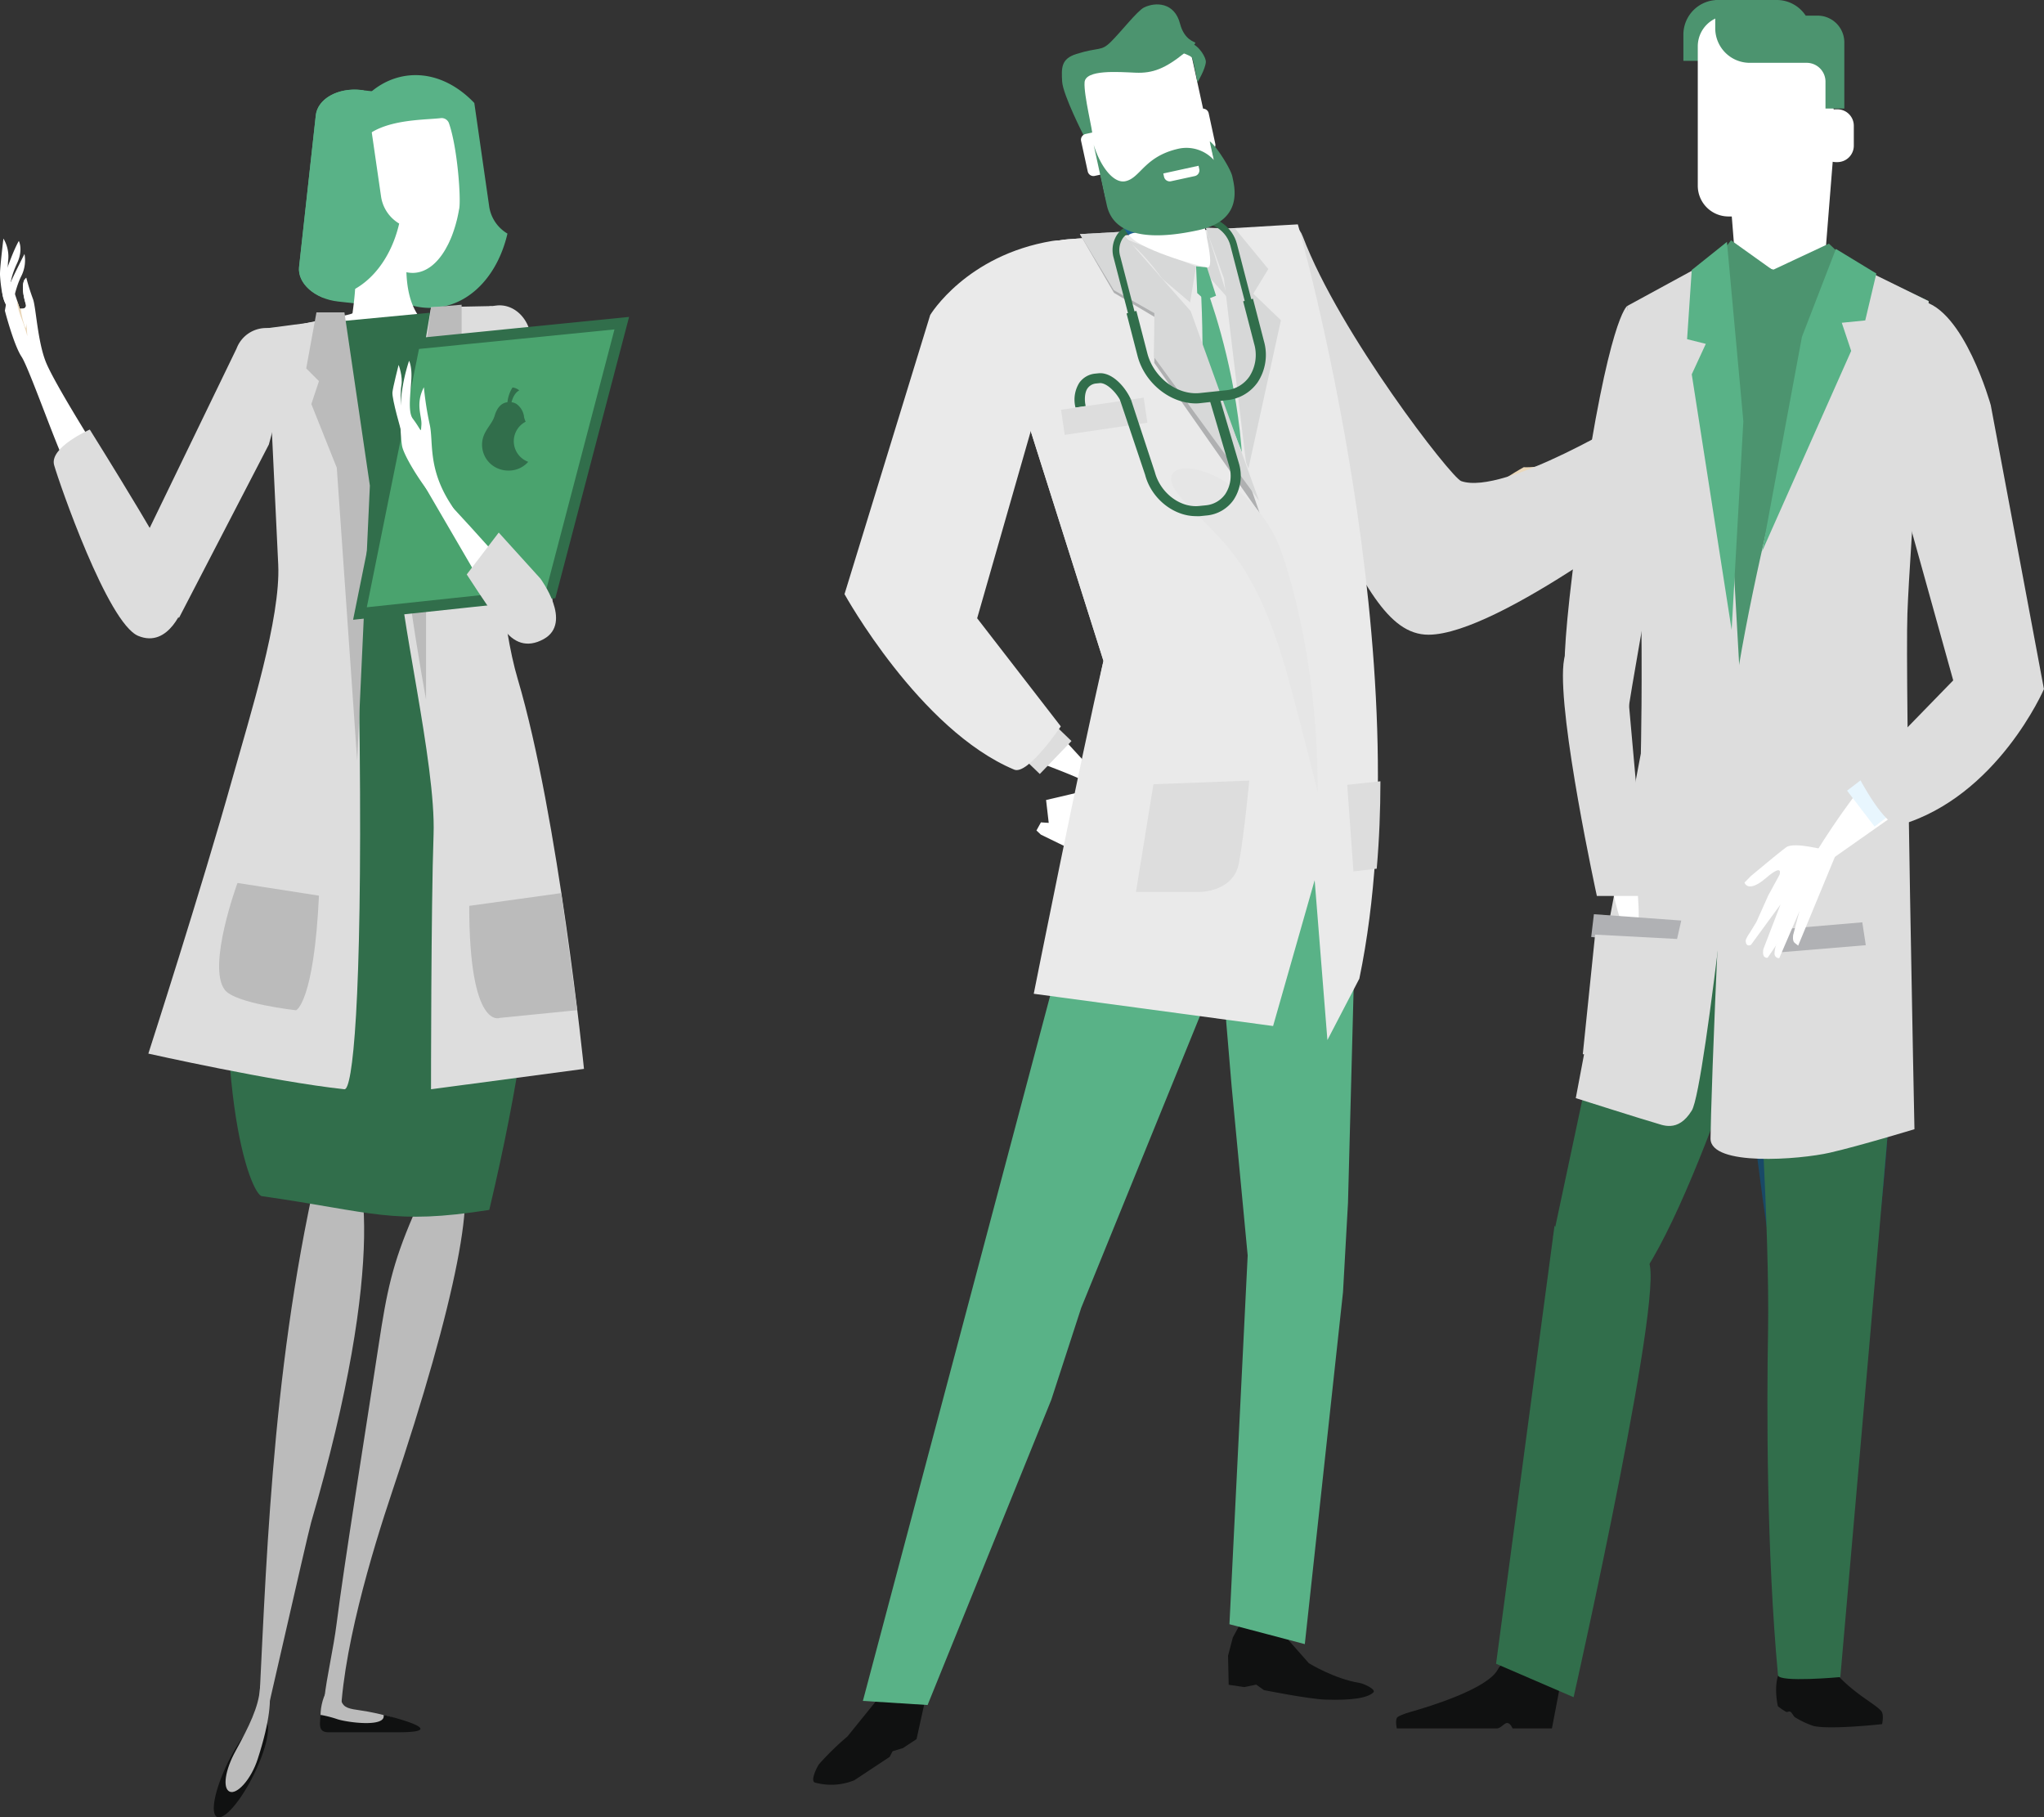 <svg xmlns="http://www.w3.org/2000/svg" viewBox="0 0 745.53 662.75"><rect x="0" y="0" width="745.53" height="662.75" fill="#333333" stroke="none"/><defs><style>.cls-1{fill:#101111;}.cls-2{fill:#59b287;}.cls-3{fill:#fff;}.cls-4{fill:#ead7b9;}.cls-5{fill:#e8f6fe;}.cls-6{fill:#ddd;}.cls-7{fill:#eaeaea;}.cls-8{fill:#d7d8d8;}.cls-9{fill:#afb0b1;}.cls-10{fill:#e6e6e6;}.cls-11{fill:#316e4b;}.cls-12{fill:#1c5f90;}.cls-13{fill:#4c946f;}.cls-14{fill:#194967;}.cls-15{fill:#b0b1b4;}.cls-16{fill:#bbb;}.cls-17{fill:#4aa36e;stroke:#316e4b;stroke-linecap:round;stroke-miterlimit:10;stroke-width:4px;}</style></defs><g id="Layer_2" data-name="Layer 2"><g id="Layer_1-2" data-name="Layer 1"><path class="cls-1" d="M338.22,607.27,337,622l-2.7,12.23-5,3.29-3.73,1.12-1.08,2.07-12.87,8.51a22.4,22.4,0,0,1-14.3.87c-2-.49.79-6,1.5-6.82a102.05,102.05,0,0,1,10.26-10l10-12.36,11.35-15.46Z"/><path class="cls-1" d="M452.88,591.26l-3.22,5.9-1.74,6.65.23,10.6,5.71.84,4.33-.9,2.82,2s16.21,3.24,22.3,3.46c10.1.35,15.63-.67,17.62-2.63,1.11-1.09-3.59-3.24-5.14-3.47-9-1.4-18.39-7.16-18.39-7.16L470,598.17l-1.41-5.91Z"/><polygon class="cls-2" points="407.65 270.46 314.73 620.29 338.33 621.79 383.44 510.5 394.36 476.94 447.95 345.26 458.29 272.84 407.65 270.46"/><polygon class="cls-2" points="448.43 592.33 455.08 457.84 449.23 396.2 442.11 311.62 452.88 255 489.79 260.91 493.95 352.12 491.67 438.62 489.85 471.22 475.92 599.58 448.43 592.33"/><polygon class="cls-3" points="392.88 310.82 379.64 304.37 378.04 302.86 379.67 299.9 382.51 300.09 381.55 291.75 394.88 288.62 401.6 285 396.48 308.06 392.88 310.82"/><path class="cls-3" d="M351.67,230l49.61,54s-1.22,8.34-5.2,4.16c-.48-.49,1.68-2.28-1.23-3.67-11.77-5.6-39.11-13.72-49.58-22.76a166,166,0,0,1-23.86-26.23Z"/><path class="cls-4" d="M555.76,170.38s21.87,1.59,55.58-22c11.39-8,4.16,2-.77,14.58s-33.91,26.86-62.15,26.94S555.76,170.38,555.76,170.38Z"/><path class="cls-4" d="M607.13,155.84s-.37-14.93,2.68-17.82,14.81-12.66,14.81-12.66l3.21-2.22S632,125.48,624,132s-2.55,5.53-2.55,5.53l9.23-3,11.54-2.8,5-1.92s2.77-1.31,3.65-1c2.57.8,1,2.62,1,2.62l-18.9,9.22L652.34,137s2.54,0,3,1.31-.39,1.45-.39,1.45l-21.29,9.49,10.17-.63s2.49.05,3,1.32.72,1.75.72,1.75l-39.07,8.2Z"/><rect class="cls-5" x="595.49" y="153.38" width="14.8" height="18.38" transform="translate(29.32 409.39) rotate(-38.37)"/><rect class="cls-6" x="370.08" y="260.71" width="16.67" height="18.38" transform="translate(-78.43 355.56) rotate(-46.12)"/><path class="cls-4" d="M634.61,144l13.78-1.65s3.05-.73,4.64-.13a1.92,1.92,0,0,1,1.26,2.41l-20.62,4.65Z"/><path class="cls-6" d="M459.09,117s-5.18,10.25,22.49,64.7C497,212.16,506,231.51,521.07,231.47c25.82-.08,89.56-49.94,89.56-49.94l-14.08-30.22s-48,29.58-63.59,24.14c-3.64-1.27-44.4-53.89-57.73-89.09C469.6,71.48,462.56,114.77,459.09,117Z"/><path class="cls-7" d="M495.81,356.89l-11.65,22.4L479.51,321l-15.16,53.17-87.3-11.76S394.2,276.26,402.48,241l-28-88.44s-23.84-62.35,15.08-65.31,83.82-5.43,83.82-5.43S519.53,242.76,495.81,356.89Z"/><path class="cls-2" d="M437.57,98.7S465,161.13,448.05,224.92c-1.34,5-7.83,8-7.83,8l-7.53-8.24S441.58,151.33,437.57,98.7Z"/><polygon class="cls-8" points="436.26 97.11 434.07 110.27 410.6 90.37 410.42 87.11 436.26 97.11"/><polygon class="cls-8" points="440.37 84.51 447.83 108.64 439.12 98.9 440.37 84.51"/><path class="cls-7" d="M377.88,150.53l-21.47,74.94,30.51,39.43s-12,17.86-17,15.77c-34.55-14.46-61.89-64-61.89-64l31.26-101.81s13.06-21.76,44.54-27C406.62,84,379.38,144.32,377.88,150.53Z"/><path class="cls-3" d="M406.8,71.54c1.07,4,2.89,10.16,4.72,13.72,2.86,5.55,25.29,11.65,28.72,12.28s-1.79-17-2-21.1c-.17-3.11-2.11-2,0-6.63Z"/><polygon class="cls-8" points="439.77 83.01 446.43 101.56 454.95 172.68 467.2 116.78 457.13 107.1 462.6 98.11 450.54 83.44 439.77 83.01"/><path class="cls-7" d="M479.22,278.72,467.83,313.1l-67.64,16s-6-52.85,2.29-88.08l-28-88.44s-23.84-62.35,15.08-65.31c5.48-.41,11.08-.82,16.66-1.21,7.88-.55,22.58,22.06,26.12,28.55,3.79,6.95,28.41,70,28.41,70Z"/><polygon class="cls-9" points="408.83 84.55 393.88 85.37 406.31 106.79 421.12 115.59 421.02 132.35 459.5 187.26 434.38 114.86 408.83 84.55"/><polygon class="cls-8" points="408.83 84.55 393.88 85.37 406.26 105.82 421.05 114.21 420.9 130.24 459.25 182.67 434.3 113.48 408.83 84.55"/><polygon class="cls-2" points="440.23 97.54 436.26 97.11 436.67 106.87 439.52 109.44 443.54 107.85 440.23 97.54"/><path class="cls-6" d="M455.65,284.67,420.71,286l-6.38,39.27,23.25,0s12.3.05,14.27-10.4S455.65,284.67,455.65,284.67Z"/><path class="cls-6" d="M502.15,316.79l-8.5,1-2.26-31.58,12.11-1.29C503.49,295.41,503.08,306.06,502.15,316.79Z"/><path class="cls-10" d="M466.47,198.77s14.2,35.09,14.17,90.11c0,0-9.35-37.47-12.73-48.39-11.2-36.2-21.79-42.77-36.05-57.75C413.89,163.86,452.4,166.06,466.47,198.77Z"/><path class="cls-11" d="M409.82,149c-1.12-4.54-5.86-9.57-8.75-9.28l-1.29.13a4.28,4.28,0,0,0-3.16,1.85c-1,1.45-1.14,4.26-.62,6.38l-3.72.55a11.58,11.58,0,0,1,1.37-9,8,8,0,0,1,5.76-3.37l1.29-.13c5.68-.57,11.38,6.86,12.65,12Z"/><path class="cls-11" d="M436.2,147.12c-9.42,0-18.73-7.44-21.3-17.35l-4-15.46,3.58-.93,4,15.46c2.29,8.83,10.87,15.33,19.11,14.5l9.45-1a11.75,11.75,0,0,0,8.65-5,14.5,14.5,0,0,0,1.74-12l-4-15.46,3.58-.93,4,15.46a18.17,18.17,0,0,1-2.29,15,15.45,15.45,0,0,1-11.31,6.53L438,147A15,15,0,0,1,436.2,147.12Z"/><path class="cls-11" d="M457.57,123.53l-8.81-34c-1.24-4.8-5.89-8.32-10.36-7.88l-.25-2.45c5.63-.58,11.47,3.79,13,9.72l8.81,34Z"/><path class="cls-12" d="M441.65,82.62a7.53,7.53,0,0,0-3.19-.38l-.37-3.68a11.25,11.25,0,0,1,4.74.56Z"/><path class="cls-11" d="M415,128l-8.81-34a10.29,10.29,0,0,1,1.3-8.48,8.77,8.77,0,0,1,6.42-3.71l.25,2.45a6.34,6.34,0,0,0-4.65,2.66,7.85,7.85,0,0,0-.94,6.46l8.81,34Z"/><path class="cls-12" d="M411.55,85.73l-2-3.13a9.64,9.64,0,0,1,4.22-1.43l.37,3.68A6,6,0,0,0,411.55,85.73Z"/><path class="cls-3" d="M443.93,63.16A6.39,6.39,0,0,1,439,70.78l-28.17,6.13a6.39,6.39,0,0,1-7.61-4.9L394.19,30.3a6.39,6.39,0,0,1,4.9-7.62l28.15-6.11a6.4,6.4,0,0,1,7.62,4.89Z"/><path class="cls-13" d="M436.77,30.05s2.9-4.85,3.06-7.49c.08-1.33-2.17-5.8-5.7-6.95s-5.39,2.81-5.39,2.81,5.6,1.69,6.08,2.68S436.77,30.05,436.77,30.05Z"/><path class="cls-13" d="M395.4,49.69s-7.74-15.1-8-20-.42-8.24,5.19-10c8.41-2.64,8.92-.84,12.52-4.36s9.74-11.42,12.18-12.61c4.08-2,11.12-2,13.14,6C432,14.7,436,15.33,436,15.58c-.18.8-1.6,1.82-4,3.78-7,5.62-11.5,7.42-17.83,7.15s-18.24-1.22-18.58,3.5,3.13,18.16,2.84,19.31S396.62,50.26,395.4,49.69Z"/><path class="cls-3" d="M407,60.29a2.14,2.14,0,0,1-1.64,2.54l-6.08,1.32a2.13,2.13,0,0,1-2.54-1.63L394.32,51.4A2.15,2.15,0,0,1,396,48.85L402,47.54a2.12,2.12,0,0,1,2.53,1.63Z"/><path class="cls-3" d="M443.26,52.39a2.12,2.12,0,0,1-1.62,2.54l-6.07,1.33A2.14,2.14,0,0,1,433,54.62L430.61,43.5A2.14,2.14,0,0,1,432.24,41l6.09-1.33a2.14,2.14,0,0,1,2.53,1.64Z"/><path class="cls-13" d="M398.9,52.77l4.76,21.89c1.08,5,5.42,15.39,33.38,9.29,16.55-3.59,13.3-15.62,12.43-19.62-.66-3-6.09-11.4-8.21-12.77-.07,0,1.47,6.78,1.47,6.78A13.54,13.54,0,0,0,430,54.2C417.29,57,416,65,410.4,66.1,406.06,66.93,401.3,60.62,398.9,52.77Z"/><path class="cls-3" d="M427.1,66.1l8.69-1.89a2.13,2.13,0,0,0,1.63-2.54l-.26-1.22L424.3,63.26l.27,1.21A2.13,2.13,0,0,0,427.1,66.1Z"/><rect class="cls-6" x="387.51" y="147.18" width="30.48" height="9.24" transform="translate(-17.79 60.17) rotate(-8.36)"/><path class="cls-11" d="M436.19,188.23c-8.19,0-16.28-6.46-18.51-15.06l-9.22-27.47,4.05,0,8.71,26.47c2,7.57,9.18,13.06,16.13,12.36l2.36-.24a9.78,9.78,0,0,0,7.22-4.14,12.14,12.14,0,0,0,1.45-10l-7.59-25.7,3.55-1.05,7.6,25.76a15.9,15.9,0,0,1-2,13.13,13.45,13.45,0,0,1-9.89,5.7l-2.36.24A12.68,12.68,0,0,1,436.19,188.23Z"/><path class="cls-6" d="M593.49,111.6s-6.66,3.94-16.82,74.07-4.45,66.91-4.45,66.91S594,281.93,591.42,278c-1.28-1.92,14.11-85.28,14.11-85.28Z"/><path class="cls-11" d="M656.82,312.29S625.48,423.3,600.37,463s-33.86-12-33.86-12l39-183.35L670.64,266S668.78,269.8,656.82,312.29Z"/><path class="cls-14" d="M622.19,266.46s21,182.11,24,191.26c10.16,31,33.39,11,37,.65s9.57-86.67,8.37-142.39-1.19-52.07-1.19-52.07Z"/><path class="cls-1" d="M686.18,624c1.08,1.3.29,4.76.29,4.76s-18.88,2.1-25,.67a32.13,32.13,0,0,1-6.75-3.17c-.43-.25-1.18-1.69-1.59-1.95-.76-.45-1.16.31-1.8-.11a20.79,20.79,0,0,1-2.89-2c-1.66-8.66.55-12.15.55-12.15s16.08-5.34,19.09-1.62C675.2,617.26,683.81,621.16,686.18,624Z"/><path class="cls-1" d="M568.74,616.25l-2.69,14.08H551.7s-.79-2-2-2c-1,0-2.34,2-3.73,2h-36.5s-.66-3,.14-4c.4-.53,2.81-1.43,4.41-1.89,7.41-2.08,28.63-8.58,32.31-15.66C550.8,600.17,568.74,616.25,568.74,616.25Z"/><path class="cls-11" d="M640.88,380s4.65,69.07,4,105.59c-.5,27.54-.55,80.34,3.63,125.33.26,2.75,22.73.68,22.73.68s15.08-172.17,17.47-200.38S658.82,359.88,640.88,380Z"/><path class="cls-11" d="M574.26,456.48s6.35,1.39,26.31,3.11c9.1.79-26.61,159.35-26.61,159.35l-28.28-12.2L567,447Z"/><path class="cls-3" d="M632.58,90.6c.7,8.37,5.21,15.63,9.94,16H656c4.73-.34,9.24-7.6,9.94-16q1.65-20.71,3.31-41.43c.74-8.28-2.5-24.91-9.67-29.82a17.9,17.9,0,0,0-20.63,0c-7.17,4.91-10.41,21.53-9.68,29.82Q630.92,69.87,632.58,90.6Z"/><path class="cls-13" d="M596.64,112.49l32-19.79,24.73,7.67,23.85-3,26.29,12.43s-2.81,12.37-6.92,50.84C692.12,202.1,695,268.11,695,268.11L599.5,274.7S606,134.68,596.64,112.49Z"/><polygon class="cls-13" points="646.55 98.47 651.68 111.94 674.52 95.88 667.08 88.85 646.55 98.47"/><polygon class="cls-13" points="631.38 87.63 646.55 98.47 637.58 110.01 626.38 94.08 631.38 87.63"/><path class="cls-13" d="M647.27,9.59V0H626.58A12.61,12.61,0,0,0,614,12.61v9.58h20.69A12.6,12.6,0,0,0,647.27,9.59Z"/><path class="cls-3" d="M667.1,67.74a11.2,11.2,0,0,1-11.21,11.2H630.46a11.2,11.2,0,0,1-11.21-11.2V16.89A11.21,11.21,0,0,1,630.46,5.68h25.43A11.22,11.22,0,0,1,667.1,16.89Z"/><path class="cls-13" d="M648.07,0a12.63,12.63,0,0,1,10.54,5.7h4.33a9.76,9.76,0,0,1,9.76,9.76V39.59h-6.87V29.78A6.87,6.87,0,0,0,659,22.91H638.22a12.59,12.59,0,0,1-12.6-12.6V0h22.45Z"/><path class="cls-3" d="M663.66,45.86a6,6,0,0,1,6-6h.5a6,6,0,0,1,6,6v7.26a6,6,0,0,1-6,6h-.5a6,6,0,0,1-5.47-3.57Z"/><path class="cls-6" d="M651.26,164.73s-11.11,42.75-17.1,78.65S623.9,405,623.9,415.22s32.49,7.69,43.6,5.13,30.78-8.55,30.78-8.55-3.42-164.14-2.57-188.08,7.76-113.89,7.76-113.89L677.75,97.19Z"/><polygon class="cls-2" points="669.63 90.78 657.24 122.84 642.71 201.06 675.2 127.97 671.77 117.71 680.33 116.85 684.38 99.75 669.63 90.78"/><path class="cls-6" d="M623.48,95.26l-30,16.34s4.34,63.81,5,100.36,0,62.84,0,62.84L574.75,400.47s26.29,8.34,28.85,9,8.34,3.85,13.47-4.49,18.59-139.14,18.59-139.14l-3.85-68.61-5.13-82.07Z"/><polygon class="cls-2" points="629.88 88.21 635.87 153.61 631.6 229.7 617.05 136.51 622.18 125.4 615.35 123.69 617.05 98.47 629.88 88.21"/><path class="cls-3" d="M591.64,282.48s9.4,54.14,4.83,59.61-9.94-23.65-14.88-50.83S585.31,276.2,591.64,282.48Z"/><path class="cls-6" d="M570.26,242.1c-2,19.66,12.18,84.64,12.18,84.64h17.95l-7.69-85.92S572.18,223.5,570.26,242.1Z"/><polygon class="cls-15" points="613.22 335.71 581.36 333.39 580.38 341.7 611.09 345.08 613.22 335.71"/><path class="cls-6" d="M612.18,342.45l-30.38-1.61-4.49,43.6s19.39,2.23,24.37-3.2C607.64,374.72,612.18,342.45,612.18,342.45Z"/><path class="cls-6" d="M678.6,342.87l-29.32,4.54s-3.92,36.64,4.55,43.59c4.75,3.9,19.44-1.79,23.19-8.14C681.51,375.27,678.6,342.87,678.6,342.87Z"/><polygon class="cls-15" points="679.25 336.35 649.12 338.92 649.75 347.25 680.53 344.69 679.25 336.35"/><path class="cls-3" d="M715.8,279.76l-60,42.19s26.52-48.32,48-57.55S715.8,279.76,715.8,279.76Z"/><path class="cls-3" d="M666.4,310.16s-12-3.29-14.88-1.19-12.88,10.49-12.88,10.49l-2.35,2.4s1.15,4.07,7.81-1.64,4.93-1.13,4.93-1.13l-4.09,7.5-4.29,9.6-2.45,4s-1.55,2.17-1.48,3c.2,2.41,1.94,1.37,1.94,1.37l10.8-14.77-6.3,16.36s-.46,2.23.53,2.88,1.24-.05,1.24-.05l11.42-16.81-2.3,8.8s-.39,2.19.54,2.88,1.28,1,1.28,1l13.54-32.71Z"/><path class="cls-3" d="M651.94,332l-3.77,11.77a10.26,10.26,0,0,0-.93,4.06,1.63,1.63,0,0,0,1.73,1.59l7.4-17.19Z"/><rect class="cls-5" x="676.84" y="281.09" width="18.19" height="16.5" transform="translate(-34.65 476.38) rotate(-37.42)"/><path class="cls-6" d="M692.86,177.84l19.56,70.28L678,283.49s9.84,18.89,15,17.4c35.58-10.37,52.51-49.58,52.51-49.58l-19.4-103.57s-9.71-35-25.32-38C678.33,105.5,692.07,171.56,692.86,177.84Z"/><path class="cls-16" d="M166.52,425.65c-2.69-1.66-11.9,8.59-15.8,17.66-7.67,17.78-9.63,27.61-12.61,47.21C133.39,521.61,125.42,571,122.79,592c-2.38,18.94-10,41.35,1.39,38.19C124,604.2,136,565,142.9,544.39,166.59,474.08,174.81,430.72,166.52,425.65Z"/><path class="cls-16" d="M112.41,442.34c1-5,2-9.89,3.08-14.73,3.52-7,6.6-10.74,9-10.19,8.89,2.09,16.93,42.27-11,137.73-1.4,4.8-20.14,88-20,86C96.68,587.69,97.46,516.31,112.41,442.34Z"/><path class="cls-1" d="M92.53,647.26C87.71,657,81.71,663.88,79.14,662.6s-.76-10.21,4.06-20S94,626,96.59,627.29,97.35,637.51,92.53,647.26Z"/><path class="cls-16" d="M94,641.47c-2.47,7.64-7.71,13.15-10.29,11.88s-1.63-7.82,2.24-14.84c4.9-8.89,8.41-16.18,8.84-22.55C95.18,610,103.3,612.78,94,641.47Z"/><path class="cls-16" d="M143.94,626.66s-2.58-1.11-9.71-2.46c-4.16-.79-7.33-.76-8.82-2.33-2.47-2.58-1.1-8.84-2.31-8.55-5.9,1.35-7.94,15.14-4.5,16.86s22.88-.57,24.48-.7S144.43,626.29,143.94,626.66Z"/><path class="cls-1" d="M139.89,625.4c1.1,4.64-13.15,2.77-16.83,1.56a42.06,42.06,0,0,0-5.77-1.51c-.15,0-.29,0-.44,0s0,.22,0,.34c0,2.55-1.12,5.94,3,5.94H145.3C166.17,631.7,139.86,625.3,139.89,625.4Z"/><path class="cls-2" d="M178.45,75.44,173,37.56c-6.95-7.32-15.85-11.22-24.9-9.91-17.47,2.53-28.89,23.47-25.52,46.77s20.27,40.14,37.73,37.62c12.23-1.78,21.48-12.57,24.78-26.85A13.83,13.83,0,0,1,178.45,75.44Z"/><path class="cls-2" d="M109.08,97.31c-.66,6,5.72,11.71,14.25,12.65l19.46,2.15c8.54.94,16-3.2,16.65-9.26l6.08-55.2c.67-6-5.7-11.71-14.24-12.66l-19.46-2.14c-8.53-1-16,3.21-16.65,9.26Z"/><path class="cls-3" d="M159.82,121c11.54,5,17.32,3.44,8.5,7.15-4.24,5.19-58.42-2-61.37-8.76-.49-1.13,21.51-4.36,21.63-5.2,1.35-9.75,1.88-18-.84-28.89a1.62,1.62,0,0,1,1.45-1.51c4.11.12,8.24.15,12.37.27.68,0,8.75,1.81,7,5.68C147.63,100.36,147.62,115.72,159.82,121Z"/><path class="cls-3" d="M163.5,89c.19-.38.37-.78.55-1.17,0-.12.11-.23.16-.36.22-.48.42-1,.63-1.51.06-.14.1-.27.15-.41.14-.39.29-.78.42-1.18.08-.22.15-.44.22-.66s.22-.67.32-1l.21-.71c.13-.45.24-.9.37-1.37s.17-.68.25-1l.22-1c.07-.32.13-.65.2-1s.12-.56.16-.85.09-.45.14-.68h0c.67-3.93-.66-22.43-3.78-31.26a2.84,2.84,0,0,0-3.11-1.74c-9.52,1.06-38.53-.28-31,26.16v0c0,.07.44,2.34.66,3.38l.06.27c.23,1.05.48,2.09.76,3.09l.06.2c.28,1,.58,2,.91,3,0,0,0,.08,0,.1C136.2,91.81,143.47,100,151.18,99.5c4.49-.31,8.43-3.56,11.4-8.77h0a.38.38,0,0,0,.06-.13c.22-.39.45-.8.66-1.22A3.9,3.9,0,0,0,163.5,89Z"/><path class="cls-3" d="M4.86,111.17s-2,1-2.87-.57C.61,108.06.1,102.29,0,100.23-.09,97.93,1.25,87,1.25,87A12.81,12.81,0,0,1,3,94.83C2.19,101.24,4.86,111.17,4.86,111.17Z"/><path class="cls-3" d="M4.65,109.67C2.82,106,3.77,101.25,6.23,96c2.33-5,.64-8.13.64-8.13S5,90.9,2.22,99.05a20.5,20.5,0,0,0-1.41,7.21C1.09,113.47,9.38,119.24,4.65,109.67Z"/><path class="cls-4" d="M82.28,155.37c-10.54,7.78-19.87,35.16-27.1,52.5C51.09,217.64,52.6,225,52.6,225s3.57,22.91,30.87-39.54C90.3,169.86,86.23,152.45,82.28,155.37Z"/><path class="cls-3" d="M4.73,105.12,3,106.24,1.78,113.3S5,125.8,7.87,130.1s14.59,38.05,16.52,39.55c3.43,2.66,10.22-6.5,10.22-6.5S19.73,139.54,16.72,132s-3.59-19.86-4.66-22.87a80.6,80.6,0,0,1-2.47-7.86s-2.62,1.36-.21,9.6c.63,2.17-2.14,1.72-2.14,1.72Z"/><polygon class="cls-11" points="102.03 194.86 174.32 194.25 183.16 111.55 97.36 119.7 102.03 194.86"/><path class="cls-11" d="M178.46,441.23c-35.56,5.57-42,.84-82.84-5-3.86.06-20.42-39.71-8.77-144.62,2.4-21.62,18.74-39,15-97.66l72.91-1.41C165.09,245.9,222.87,254.18,178.46,441.23Z"/><path class="cls-6" d="M180.9,216.5,170.63,144l2.49-29.24a10.73,10.73,0,0,1,6.26-3.13l1.63-.2c6.33-.77,12,4.56,12.71,11.91l8.07,99.27Z"/><path class="cls-6" d="M65.26,225.39l32.8-63.28,10-37a11.45,11.45,0,0,0-5.39-4.17l-1.54-.58a11.53,11.53,0,0,0-14.84,6.73l-35,72.27Z"/><path class="cls-3" d="M4.21,114.07s-2-6.29-1-9.45c.71-2.19,5.72-12,5.72-12a12.85,12.85,0,0,1-1.09,7.92C4.92,106.32,4.21,114.07,4.21,114.07Z"/><path class="cls-4" d="M7.24,112.56s1.84.42,2.44-.15a10.7,10.7,0,0,1-.18,1.73c-.12,1.09.48,8.49.48,8.49a61.58,61.58,0,0,0-2.22-6.69,30,30,0,0,1-1.44-5c-.05-.23,0-.63,0-1.06Z"/><path class="cls-3" d="M9.38,110.84c-1.62-5.53-1-8-.36-9,.36,1.31,1,3.41,2,6.31a38,38,0,0,1,1.06,5.92c.08.51-1.87,1-2.64,5.46-.14.8-1.61-4-1.86-7C8.35,112.62,9.86,112.51,9.38,110.84Z"/><path class="cls-2" d="M145.6,81.53A13.81,13.81,0,0,1,139,71.77L133.51,33.9c-.33-.35-.68-.65-1-1l-.67-.08c-8.53-1-16,3.21-16.65,9.26l-6.08,55.21c-.52,4.67,3.19,9.08,8.82,11.29a24.06,24.06,0,0,0,2.92-.22C133,106.61,142.29,95.82,145.6,81.53Z"/><path class="cls-6" d="M179.39,111.62l-22.17.44s-12.08,69.67-12.08,90.1,13.93,76.17,13,102.18-.93,92.89-.93,92.89L213,389.8s-9.29-92-24.15-142.12C176.94,207.65,179.39,111.62,179.39,111.62Z"/><path class="cls-16" d="M157.22,112.06l11.15-.93,0,17-6.47,8.06,2.79,8.36-9.29,37.16v73.38s-12.07-65-8.36-78S157.22,112.06,157.22,112.06Z"/><path class="cls-6" d="M120.06,116.71l-22.69,3,4.11,86.18c.93,19.51-10.22,54.81-16.72,78C73.35,324.64,54.11,384.23,54.11,384.23s45.52,10.22,71.52,13c2.92.31,6.5-30.66,5.57-125.4S120.06,116.71,120.06,116.71Z"/><polygon class="cls-16" points="125.63 113.92 134.91 177.09 130.28 277.4 122.84 170.58 113.56 147.36 116.34 139 111.69 134.35 115.42 113.92 125.63 113.92"/><polygon class="cls-17" points="151.16 125.41 226.79 117.85 200.97 216.31 131.29 223.74 151.16 125.41"/><path class="cls-3" d="M164.38,183.78c-8.53-13.19-6.18-22.71-7.68-29.12a117.07,117.07,0,0,1-2.09-13.44c-3.24,6.23-.63,10.59-.91,13.79s.2,2.1-3.17-2.38c-1.91-2.56-.65-10-.47-14.89.17-4.24-.85-6.18-.85-6.18a64.35,64.35,0,0,0-2.81,12.76c-.81,8-.15,16.7.31,18.6.81,3.46,6.23,12.45,11.07,18.25C163.23,187.69,170.55,193.28,164.38,183.78Z"/><path class="cls-3" d="M193.44,217c-18.58-22.29-43.22-47.71-43.22-47.71L184,227.25S202.73,228.17,193.44,217Z"/><path class="cls-6" d="M197.11,211s12,16.1,1.18,22.07c-6.13,3.39-11,1.26-14.58-3.67-6.55-9.17-13.47-19.91-13.47-19.91l11.67-15.27Z"/><path class="cls-3" d="M146.42,157.43s-3.49-11.8-3.28-14.36c.15-1.76,2.25-10,2.25-10s1.63,4.23,1,7.57S146.42,157.43,146.42,157.43Z"/><path class="cls-6" d="M32.75,156.65s-14.86,6.5-13,13,19.51,57.59,30.65,62.24S67.11,221.67,68,218,32.75,156.65,32.75,156.65Z"/><path class="cls-16" d="M171.15,330.35l33.55-4.65,5.82,42.69-28.22,2.82S171.15,375.87,171.15,330.35Z"/><path class="cls-16" d="M116.34,326.63,86.62,322S75.4,352.42,82,361c3.84,5,26,7.43,26,7.43S114.49,365.65,116.34,326.63Z"/><path class="cls-11" d="M192.65,168.44a9.46,9.46,0,0,1-7.58,3.16,9.66,9.66,0,0,1-4-1,9.38,9.38,0,0,1-4.95-10.73c.86-3.31,3.44-5.35,4.3-8.26.79-2.65,2.22-4.64,4.7-4.93l.26,0a4.12,4.12,0,0,1,.61,0,5.27,5.27,0,0,1,.57,0h0a4.69,4.69,0,0,1,1.8.62,6.81,6.81,0,0,1,2.76,4.53l0,.16a8.68,8.68,0,0,0,.61,1.8,8,8,0,0,0,.86,14.6Z"/><path class="cls-11" d="M189.39,142.37h0c-1.89,1-3,3.74-3.14,6.62a5.25,5.25,0,0,0-.57-.05c-.21,0-.41,0-.61,0a12.41,12.41,0,0,1,1.87-7.64A4.62,4.62,0,0,1,189.39,142.37Z"/></g></g></svg>